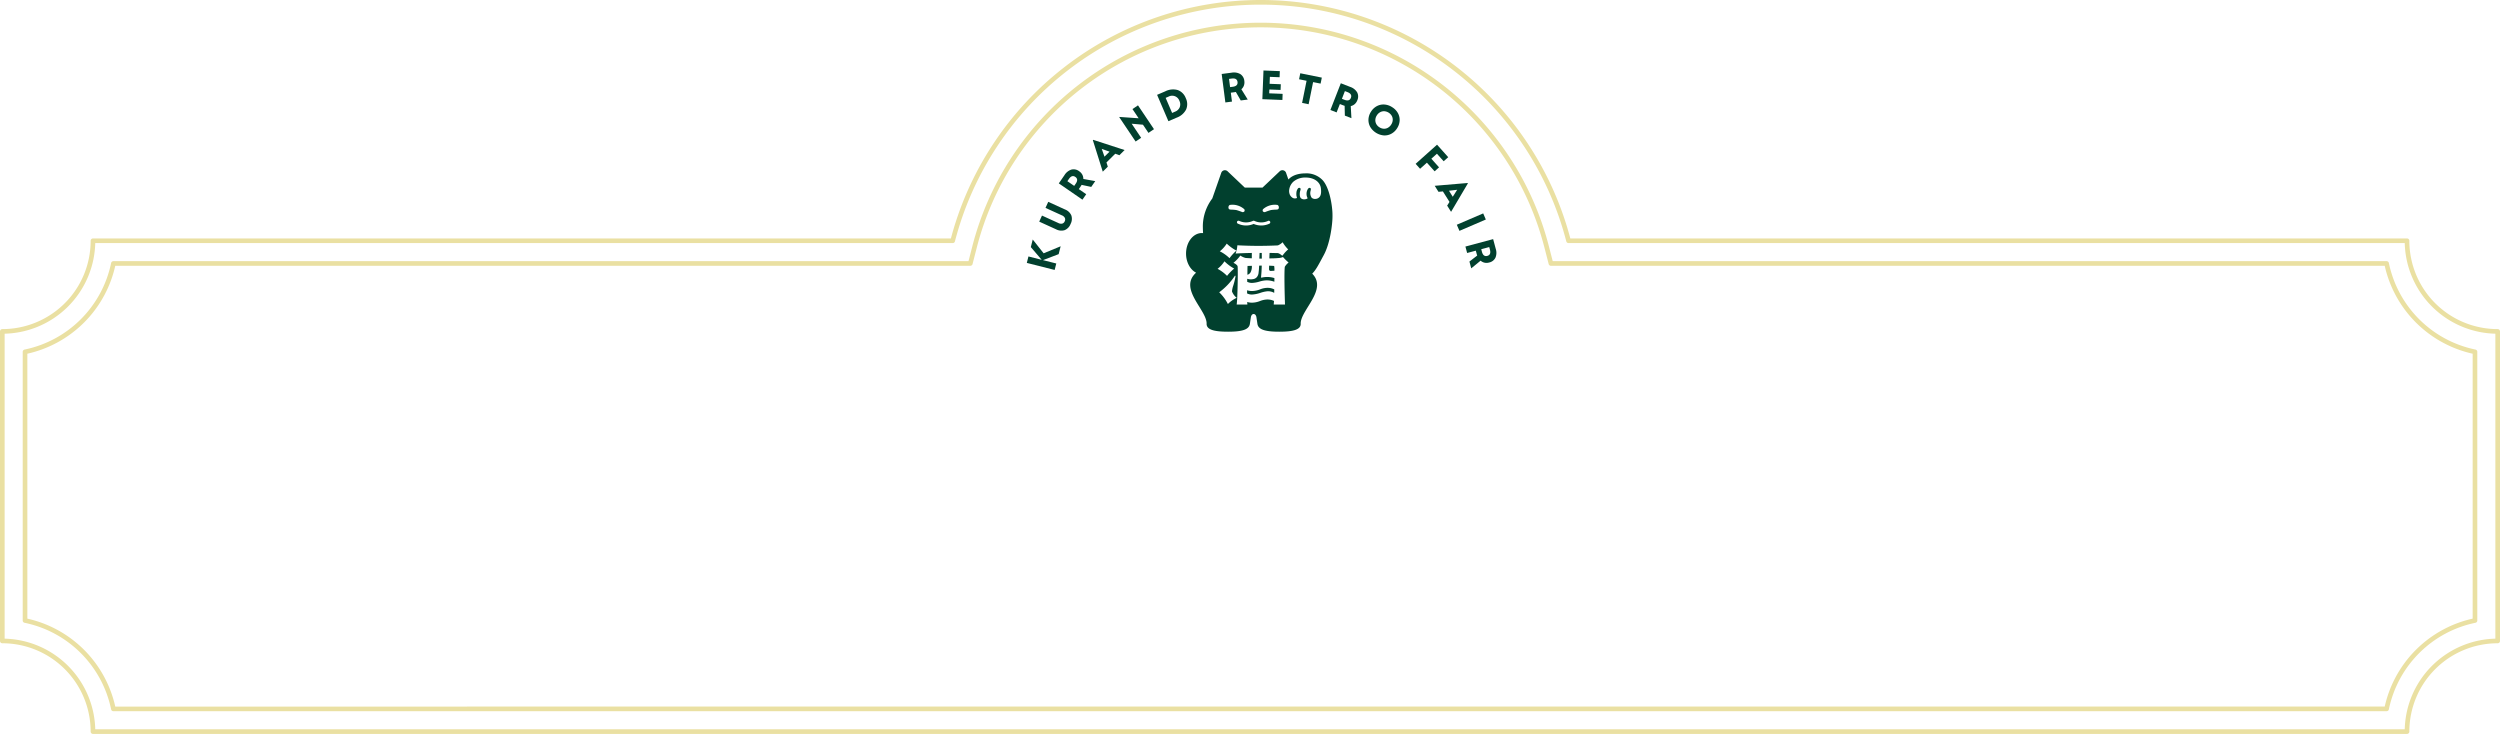 <svg xmlns="http://www.w3.org/2000/svg" xmlns:xlink="http://www.w3.org/1999/xlink" width="1077.707" height="316.375" viewBox="0 0 1077.707 316.375">
  <defs>
    <clipPath id="clip-path">
      <rect id="長方形_5188" data-name="長方形 5188" width="63.123" height="69.613" fill="#01402e"/>
    </clipPath>
  </defs>
  <g id="グループ_29774" data-name="グループ 29774" transform="translate(-181.146 -6438.688)">
    <g id="グループ_29715" data-name="グループ 29715" transform="translate(472.146 6439.688)">
      <path id="パス_13436" data-name="パス 13436" d="M747.129,103.291H385.668a137.1,137.1,0,0,0-265.475,0H-250.422A39.079,39.079,0,0,1-289.5,142.369V275.8a39.079,39.079,0,0,1,39.078,39.078H747.129A39.079,39.079,0,0,1,786.207,275.8V142.369A39.079,39.079,0,0,1,747.129,103.291Z" transform="translate(-0.5 -0.5)" fill="none" stroke="#eae0a2" stroke-linecap="round" stroke-linejoin="round" stroke-width="2"/>
      <path id="パス_13437" data-name="パス 13437" d="M-247.408,299.3A49.018,49.018,0,0,0-285.5,261.2V145.382a49.018,49.018,0,0,0,38.091-38.091h369.4l1.889-7.35a127.309,127.309,0,0,1,246.512,0l1.894,7.35H732.53a49.013,49.013,0,0,0,38.1,38.091V261.2a49.013,49.013,0,0,0-38.1,38.091Z" transform="translate(5.291 5.29)" fill="none" stroke="#eae0a2" stroke-linecap="round" stroke-linejoin="round" stroke-width="2"/>
    </g>
    <g id="グループ_29716" data-name="グループ 29716" transform="translate(623.789 6469.071)">
      <path id="パス_13440" data-name="パス 13440" d="M1.725,30.35l4.685,5.478L.7,34.384,0,37.166,12,40.2l.7-2.782L6.966,35.968l6.759-2.58L14.584,30,7.249,33.025l-4.7-5.944Z" transform="translate(0 45.786)" fill="#01402e"/>
      <g id="グループ_29491" data-name="グループ 29491" transform="translate(5.352 0)">
        <g id="グループ_29493" data-name="グループ 29493" transform="translate(0)">
          <path id="パス_13441" data-name="パス 13441" d="M1.989,29.579l1.189-2.613,7.052,3.215a2.472,2.472,0,0,0,1.671.248,1.643,1.643,0,0,0,1.074-.987,1.685,1.685,0,0,0,.051-1.477,2.492,2.492,0,0,0-1.283-1.1L4.69,23.654l1.189-2.61,7.23,3.293a4.848,4.848,0,0,1,2.723,2.572,4.678,4.678,0,0,1-.331,3.684,4.645,4.645,0,0,1-2.559,2.658,4.864,4.864,0,0,1-3.721-.377Z" transform="translate(-1.989 35.58)" fill="#01402e"/>
          <path id="パス_13442" data-name="パス 13442" d="M5.124,21.9l2.435-3.528a5.53,5.53,0,0,1,3.019-2.419,3.921,3.921,0,0,1,3.337.724,4.117,4.117,0,0,1,1.348,1.475A3.838,3.838,0,0,1,15.7,20l5.134.926-1.722,2.5-4.144-.88c-.137.242-.288.479-.449.716l-.764,1.109,3.189,2.2-1.631,2.36Zm7.3.132q1.3-1.889-.172-2.909T9.483,20l-.662.958,2.938,2.026Z" transform="translate(3.311 26.766)" fill="#01402e"/>
          <path id="パス_13443" data-name="パス 13443" d="M10.578,11.247l.14-.137,13.553,4.4-2.255,2.236L20.24,17.1l-3.794,3.764.587,1.816-2.177,2.161Zm7.2,4.967L14.415,15.02l1.179,3.353Z" transform="translate(12.533 18.784)" fill="#01402e"/>
          <path id="パス_13444" data-name="パス 13444" d="M14.811,10.686l.148-.1,8.212.576L20.5,7.188l2.381-1.6,6.9,10.273-2.381,1.6-2.371-3.528-4.868-.425,4.082,6.076-2.381,1.6Z" transform="translate(19.689 9.442)" fill="#01402e"/>
          <path id="パス_13445" data-name="パス 13445" d="M20.871,5.376l3.56-1.528a7.4,7.4,0,0,1,5.346-.527A5.828,5.828,0,0,1,33.235,6.8a5.829,5.829,0,0,1,.145,4.905,7.392,7.392,0,0,1-4.068,3.511l-3.56,1.528Zm7.774,7.243a3.471,3.471,0,0,0,1.986-1.9A3.463,3.463,0,0,0,30.5,7.978a3.306,3.306,0,0,0-4.639-1.854l-1.3.56,2.788,6.5Z" transform="translate(29.935 5.121)" fill="#01402e"/>
          <path id="パス_13446" data-name="パス 13446" d="M31.219.953,35.47.4a5.55,5.55,0,0,1,3.818.624,3.947,3.947,0,0,1,1.7,2.965,4.116,4.116,0,0,1-.2,1.988,3.844,3.844,0,0,1-1.082,1.561L42.45,11.98l-3.006.39L37.322,8.7c-.266.062-.546.108-.829.145l-1.335.172.5,3.842-2.847.369ZM36,6.467q2.276-.295,2.048-2.075-.23-1.764-2.508-1.466l-1.157.151.46,3.541Z" transform="translate(47.431 0.553)" fill="#01402e"/>
          <path id="パス_13447" data-name="パス 13447" d="M38.224,0l7.044.28-.1,2.634-4.192-.167-.118,2.995,4.835.191-.1,2.457L40.754,8.2l-.065,1.649,5.788.229-.1,2.637-8.637-.342Z" transform="translate(58.447 0)" fill="#01402e"/>
          <path id="パス_13448" data-name="パス 13448" d="M46.852,3.685l-3.234-.654L44.14.445l9.283,1.878L52.9,4.907l-3.234-.654L47.735,13.8l-2.815-.568Z" transform="translate(68.394 0.753)" fill="#01402e"/>
          <path id="パス_13449" data-name="パス 13449" d="M53.126,2.046,57.119,3.6A5.535,5.535,0,0,1,60.17,5.98a3.921,3.921,0,0,1,.065,3.415,4.078,4.078,0,0,1-1.122,1.649,3.8,3.8,0,0,1-1.7.85l.283,5.212-2.828-1.1-.1-4.238c-.264-.075-.53-.167-.8-.272l-1.251-.487-1.407,3.611-2.675-1.041Zm1.555,7.13q2.139.831,2.79-.84.646-1.655-1.5-2.486l-1.087-.425L53.6,8.754Z" transform="translate(76.882 3.459)" fill="#01402e"/>
          <path id="パス_13450" data-name="パス 13450" d="M54.739,11.874a6.635,6.635,0,0,1,1.087-3.312A6.617,6.617,0,0,1,58.36,6.153a6.085,6.085,0,0,1,3.218-.694A6.984,6.984,0,0,1,64.942,6.6a7.011,7.011,0,0,1,2.489,2.559,6.1,6.1,0,0,1,.753,3.2,6.66,6.66,0,0,1-1.092,3.32,6.653,6.653,0,0,1-2.529,2.4,6.094,6.094,0,0,1-3.223.7,7.608,7.608,0,0,1-5.852-3.7,6.064,6.064,0,0,1-.748-3.213m8.39,3.6a3.909,3.909,0,0,0,1.429-1.388A3.941,3.941,0,0,0,65.2,12.2a3.4,3.4,0,0,0-.39-1.805,4.083,4.083,0,0,0-3.226-2.042,3.424,3.424,0,0,0-1.805.42,3.843,3.843,0,0,0-1.437,1.38,3.886,3.886,0,0,0-.635,1.894,3.417,3.417,0,0,0,.4,1.808,3.7,3.7,0,0,0,1.353,1.418,3.767,3.767,0,0,0,1.875.624,3.364,3.364,0,0,0,1.795-.422" transform="translate(87.186 9.213)" fill="#01402e"/>
          <path id="パス_13451" data-name="パス 13451" d="M71.522,11.888l4.816,5.39-1.964,1.757-2.906-3.248-2.405,2.153,3.323,3.716-1.913,1.711L67.15,19.648l-2.944,2.629-1.913-2.139Z" transform="translate(99.969 20.099)" fill="#01402e"/>
          <path id="パス_13452" data-name="パス 13452" d="M79.545,18.026l.1.167L72.4,30.46l-1.687-2.688,1.014-1.59-2.847-4.526-1.9.178-1.633-2.6Zm-6.415,5.938,1.9-3.014-3.528.417Z" transform="translate(105.136 30.477)" fill="#01402e"/>
          <rect id="長方形_5186" data-name="長方形 5186" width="12.379" height="2.87" transform="matrix(0.919, -0.395, 0.395, 0.919, 180.008, 66.5)" fill="#01402e"/>
          <path id="パス_13453" data-name="パス 13453" d="M82.222,27.018l1.109,4.141a5.531,5.531,0,0,1-.113,3.864A3.926,3.926,0,0,1,80.5,37.1a4.1,4.1,0,0,1-1.994.073,3.831,3.831,0,0,1-1.69-.866l-4.036,3.31L72,36.686,75.352,34.1c-.094-.261-.178-.53-.253-.807l-.347-1.3-3.743,1-.743-2.771Zm-4.83,5.473q.593,2.216,2.327,1.752,1.715-.456,1.122-2.677l-.3-1.125-3.449.926Z" transform="translate(113.451 45.68)" fill="#01402e"/>
        </g>
      </g>
    </g>
    <g id="グループ_29501" data-name="グループ 29501" transform="translate(692.437 6512.066)" clip-path="url(#clip-path)">
      <path id="パス_13458" data-name="パス 13458" d="M9.557,15.3a5.331,5.331,0,0,0,.485-2.52v-.127l-.127.007-1.622.052-.111,0-.007.107c-.055.905-.055,2.81-.055,3.53v.156l.15-.039A2.243,2.243,0,0,0,9.557,15.3" transform="translate(18.325 28.556)" fill="#01402e"/>
      <path id="パス_13459" data-name="パス 13459" d="M10.781,13.26c0-1.605-.029-2.185-.029-2.192l-.007-.114H9.808l0,.117c0,.088-.013.2-.02.332-.02.361-.055.909-.085,1.853l0,.124h1.084Z" transform="translate(21.881 24.717)" fill="#01402e"/>
      <path id="パス_13460" data-name="パス 13460" d="M14.2,17.845l-.143-.179c.182-1.846.264-3.182.309-4.914l0-.124H14.24l-.886.01h-.111l-.039.742a18.115,18.115,0,0,1-.186,2.081,3.578,3.578,0,0,1-.72,2.068,2.628,2.628,0,0,1-1.811.941l-.029.01a4.7,4.7,0,0,1-2.2-.137L8.105,18.3l-.013,1.3.065.033a4.377,4.377,0,0,0,2.022.456,12.688,12.688,0,0,0,3.159-.56,11.4,11.4,0,0,1,3.165-.544,9.725,9.725,0,0,1,3.142.537l.16.059,0-.169c.01-.671.013-1.169.013-1.319V18l-.085-.026a10.253,10.253,0,0,0-5.539-.13" transform="translate(18.259 28.495)" fill="#01402e"/>
      <path id="パス_13461" data-name="パス 13461" d="M16.448,15.581a9.18,9.18,0,0,0-2.794.651,9.572,9.572,0,0,1-3.328.7h-.042a6.677,6.677,0,0,1-2.042-.277l-.153-.049-.013,1.355.065.033a4.4,4.4,0,0,0,2.039.459,13.185,13.185,0,0,0,3.683-.746,13.723,13.723,0,0,1,2.872-.655,5.244,5.244,0,0,1,2.869.593l.173.091.023-1.495-.065-.036a6.377,6.377,0,0,0-3.286-.625" transform="translate(18.223 35.141)" fill="#01402e"/>
      <path id="パス_13462" data-name="パス 13462" d="M58.743,4.159a9.629,9.629,0,0,0-7.314-2.8c-1.719,0-4.911.3-7,2.322-.1.094-.221.221-.322.326L43.1,1.111l0-.01A1.674,1.674,0,0,0,40.374.46L32.952,7.494h-7.63L17.9.46a1.674,1.674,0,0,0-2.722.642l0,.01L11.306,12.183A20.086,20.086,0,0,0,7.233,23.874c0,1.159.036,2.234.1,3.237-.176-.013-.355-.023-.537-.023-3.748,0-6.8,3.966-6.8,8.845,0,3.745,1.8,6.953,4.331,8.239C-3.3,51.017,8.678,60,8.864,65.967c0,.075-.013.147-.013.218v.02c0,2.39,2.771,3.41,9.271,3.41s9.056-1.068,9.395-3.41l.446-2.973c.241-.9.632-1.2,1.172-1.254.544.059.935.352,1.176,1.254l.446,2.973c.339,2.341,2.9,3.41,9.395,3.41s9.271-1.019,9.271-3.41v-.02c0-.072-.016-.143-.013-.218.179-5.845,11.684-14.586,4.973-21.375,1.446-1.426,2.586-3.55,4.077-6.331.283-.534.583-1.088.9-1.667,2.817-5.171,3.764-13.553,3.764-16.579v-.681c.016-3.768-1.26-11.99-4.38-15.175M33.229,16.765A7.72,7.72,0,0,1,36.065,15.2a7.494,7.494,0,0,1,3.39-.221,1.191,1.191,0,0,1,.528,1.231c-.055.332-.12.557-.466.674-.57.192-1.019.007-2.931.287a22.774,22.774,0,0,0-2.537.876.971.971,0,0,1-.922-.3.85.85,0,0,1,.1-.987m-4.377,5.064.02-.01.068-.023L29,21.78l.065-.01.062,0,.065,0,.065.007.059.016.068.023.02.007.179.078a6.938,6.938,0,0,0,5.81-.072.664.664,0,0,1,.563,1.2,8.248,8.248,0,0,1-6.819.124,8.227,8.227,0,0,1-6.627-.039l-.179-.078a.663.663,0,1,1,.534-1.215l.179.078a6.938,6.938,0,0,0,5.81-.072M18.819,14.981a7.494,7.494,0,0,1,3.39.221,7.72,7.72,0,0,1,2.836,1.563.85.85,0,0,1,.1.987.971.971,0,0,1-.922.3,22.774,22.774,0,0,0-2.537-.876c-1.912-.28-2.361-.094-2.931-.287-.345-.117-.41-.342-.466-.674a1.191,1.191,0,0,1,.528-1.231m-2.26,24.283A18.274,18.274,0,0,0,20.734,42.4a21.189,21.189,0,0,0-3.064,3.149,16.7,16.7,0,0,0-4.08-3.038,13.339,13.339,0,0,0,2.97-3.25m1.472,18.419a18.779,18.779,0,0,0-3.742-5.057,28.233,28.233,0,0,0,6.842-7.236l.2.293a29.419,29.419,0,0,1-.97,4.009,10.1,10.1,0,0,0-.563,2.56l.01.046a6.678,6.678,0,0,0,2.016,2.719,12.821,12.821,0,0,0-3.787,2.667M42.575,41.609l-.016.049c-.306,2.748-.042,12.179.091,16.243H37.778c.023-.238.078-.778.127-1.469l0-.081-.072-.036a6.62,6.62,0,0,0-3.182-.567,9.375,9.375,0,0,0-2.794.651,9.572,9.572,0,0,1-3.328.7h-.042a6.606,6.606,0,0,1-1.967-.254l-.16-.049.007.169c.02.436.042.746.068.935H21.818c.072-.475.127-1.273.2-2.263l.052-.742-.01.007c.221-4.644.316-12.677.153-13.485-.1-.459-.915-1.12-1.794-1.485a15.806,15.806,0,0,0,2.976-3.146,7.184,7.184,0,0,0,2.214,1.026c.475.055,1.817.143,2.621.143h.12v-.124c-.01-.625-.007-1.006,0-1.4,0-.2,0-.4,0-.642v-.124l-.124,0c-2.123.049-5.106.127-6.887.267a3.866,3.866,0,0,0,.3-.925l.055-.319-.251.208a20.649,20.649,0,0,0-2.713,3.025,16.238,16.238,0,0,0-4.178-2.96,13.762,13.762,0,0,0,2.983-3.325,18.5,18.5,0,0,0,4.09,2.976l.147.059.029-.156a17.014,17.014,0,0,0,.319-2.153,169.015,169.015,0,0,0,17.461.046l.036-.01a6.539,6.539,0,0,0,2.012-1.351,14.685,14.685,0,0,0,2.4,3.081,13.826,13.826,0,0,0-2.078,2.192c-.16.2-.316.388-.472.573-1.117-.974-1.684-1.172-2.231-1.172-.339,0-.808-.013-1.319-.023-.589-.016-1.26-.033-1.817-.033L36,35.708l-.01.107c0,.117-.01.251-.02.423-.016.345-.039.843-.065,1.645l0,.127h.124c1.273-.007,2.924-.059,3.611-.143a5.916,5.916,0,0,0,2.146-.446,21.372,21.372,0,0,0,1.99,2l.417.391a6.265,6.265,0,0,0-1.612,1.8M57.587,11.486a2.41,2.41,0,0,1-1.706.879,2.164,2.164,0,0,1-1.742-.515,3.555,3.555,0,0,1-.6-2.012,3.811,3.811,0,0,1,.143-.97,2.8,2.8,0,0,0,.12-.674.484.484,0,0,0-.28-.515c-.414-.182-.707.042-.948.332a3.983,3.983,0,0,0-.632,2.439,3.376,3.376,0,0,0,.4,1.456.211.211,0,0,1-.078.316,2.81,2.81,0,0,1-1.377.335,2.015,2.015,0,0,1-1.5-.606,2.674,2.674,0,0,1-.361-1.368A5.143,5.143,0,0,1,49.3,8.627c.114-.374.147-.762-.14-.925a.69.69,0,0,0-.935.189,3.39,3.39,0,0,0-.661,1.833,6.39,6.39,0,0,0-.013.915,3.886,3.886,0,0,0,.228,1.071.365.365,0,0,1,.023.182.3.3,0,0,1-.173.16,2.122,2.122,0,0,1-1.54-.062,3.21,3.21,0,0,1-1.332-1.4,4.283,4.283,0,0,1-.339-1.618,5.735,5.735,0,0,1,1.866-4.054,7.862,7.862,0,0,1,5.425-1.752c3.234,0,6.054,1.716,6.412,4.608.254,2.055-.046,3.074-.537,3.709" transform="translate(0 -0.001)" fill="#01402e"/>
      <path id="パス_13463" data-name="パス 13463" d="M13.18,12.758l-.091-.007c-.554-.049-1.211-.085-1.951-.111l-.12,0-.02.729c-.01.283-.013.433-.013.615a1,1,0,0,0,.218.746.731.731,0,0,0,.518.173l.085,0c.417-.023.993-.062,1.377-.088L13.3,14.8v-.111a8.088,8.088,0,0,0-.1-1.846Z" transform="translate(24.787 28.517)" fill="#01402e"/>
    </g>
  </g>
</svg>
